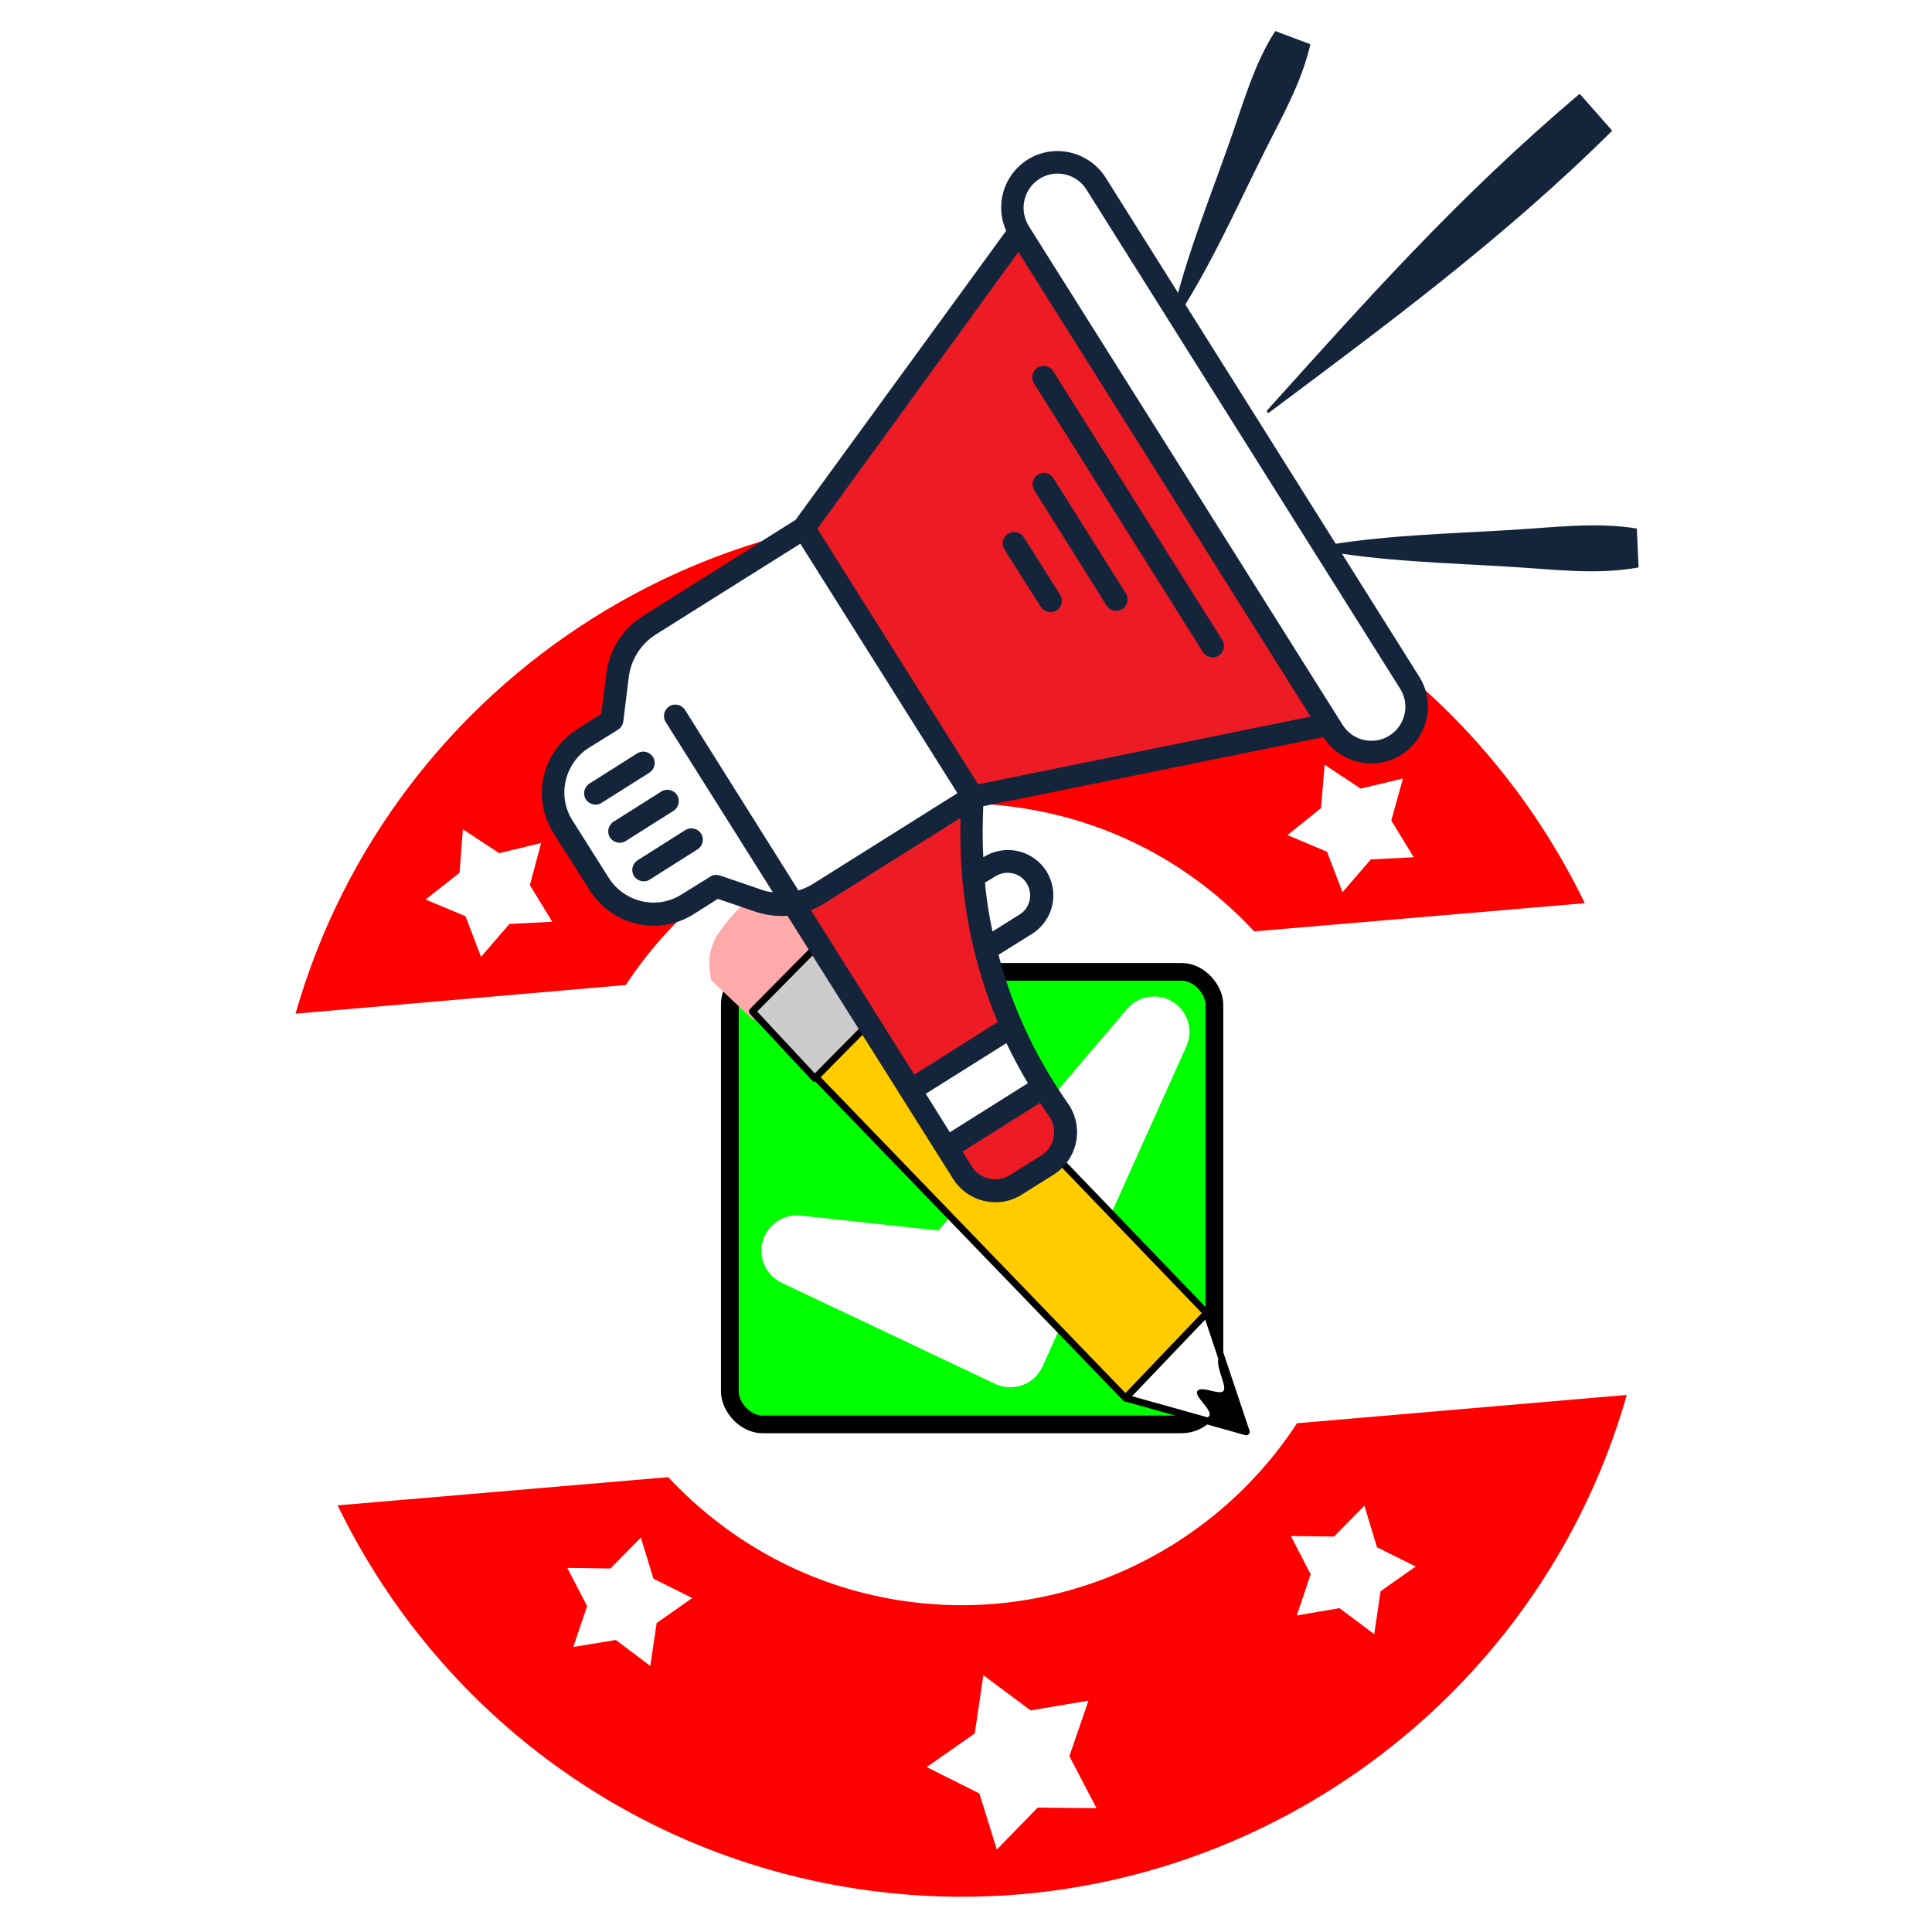 <?xml version="1.0" encoding="UTF-8" standalone="no"?>
<svg
   inkscape:export-ydpi="98.357307"
   inkscape:export-xdpi="98.357307"
   inkscape:export-filename="apropos_new.png"
   sodipodi:docname="apropos_new.svg"
   inkscape:version="1.3 (0e150ed6c4, 2023-07-21)"
   id="svg8"
   version="1.1"
   viewBox="0 0 12.7 12.7"
   height="48"
   width="48"
   xmlns:inkscape="http://www.inkscape.org/namespaces/inkscape"
   xmlns:sodipodi="http://sodipodi.sourceforge.net/DTD/sodipodi-0.dtd"
   xmlns="http://www.w3.org/2000/svg"
   xmlns:svg="http://www.w3.org/2000/svg"
   xmlns:rdf="http://www.w3.org/1999/02/22-rdf-syntax-ns#"
   xmlns:cc="http://creativecommons.org/ns#"
   xmlns:dc="http://purl.org/dc/elements/1.1/">
  <defs
     id="defs2">
    <filter
       height="1.024"
       y="-0.012"
       width="1.024"
       x="-0.012"
       id="filter900"
       style="color-interpolation-filters:sRGB"
       inkscape:collect="always">
      <feGaussianBlur
         id="feGaussianBlur902"
         stdDeviation="0.337"
         inkscape:collect="always" />
    </filter>
    <filter
       height="1.035"
       y="-0.017"
       width="1.079"
       x="-0.039"
       id="filter1018"
       style="color-interpolation-filters:sRGB"
       inkscape:collect="always">
      <feGaussianBlur
         id="feGaussianBlur1020"
         stdDeviation="0.19"
         inkscape:collect="always" />
    </filter>
  </defs>
  <sodipodi:namedview
     inkscape:snap-global="false"
     inkscape:window-maximized="1"
     inkscape:window-y="-8"
     inkscape:window-x="-8"
     inkscape:window-height="1009"
     inkscape:window-width="1920"
     inkscape:object-nodes="false"
     inkscape:bbox-nodes="true"
     inkscape:bbox-paths="true"
     inkscape:snap-bbox="true"
     inkscape:snap-page="true"
     units="px"
     showgrid="false"
     inkscape:document-rotation="0"
     inkscape:current-layer="g1030"
     inkscape:document-units="mm"
     inkscape:cy="18.053125"
     inkscape:cx="3.9185077"
     inkscape:zoom="7.1455774"
     inkscape:pageshadow="2"
     inkscape:pageopacity="0.0"
     borderopacity="1.0"
     bordercolor="#666666"
     pagecolor="#ffffff"
     id="base"
     inkscape:pagecheckerboard="0"
     inkscape:showpageshadow="2"
     inkscape:deskcolor="#d1d1d1" />
  <g
     inkscape:label="Calque 2"
     id="layer2"
     inkscape:groupmode="layer">
    <g
       transform="matrix(0.123,0,0,0.123,3.893,-12.454)"
       id="g862"
       style="fill:#0000ff">
      <g
         id="g1030">
        <g
           id="g933"
           transform="matrix(1.351,0,0,1.351,-104.101,-93.737)"
           style="stroke-width:0.74">
          <path
             d="M 3.489,100.906 A 33.811,33.493 0 0 0 -30.153,134.396 33.811,33.493 0 0 0 3.657,167.891 33.811,33.493 0 0 0 37.466,134.396 33.811,33.493 0 0 0 3.657,100.906 a 33.811,33.493 0 0 0 -0.168,0 z m 0.168,3.034 A 30.455,30.455 0 0 1 34.113,134.396 30.455,30.455 0 0 1 3.657,164.853 30.455,30.455 0 0 1 -26.8,134.396 30.455,30.455 0 0 1 3.657,103.94 Z"
             style="fill:#b3b3b3;fill-opacity:0.576;fill-rule:evenodd;stroke:none;stroke-width:0.842;stroke-linecap:round;stroke-linejoin:round;stroke-miterlimit:4;stroke-dasharray:none;stroke-opacity:1;filter:url(#filter900)"
             id="path19"
             transform="matrix(0.991,0,0,0.991,0.034,1.25)" />
          <g
             transform="matrix(0.922,0,0,0.922,0.292,10.551)"
             id="g1038"
             style="stroke-width:0.74">
            <g
               style="fill:#b3b3b3;fill-opacity:0.576;stroke-width:0.74;filter:url(#filter1018)"
               id="g908"
               transform="matrix(2.108,0,0,2.108,-0.866,-150.484)">
              <path
                 style="fill:#b3b3b3;fill-opacity:0.576;stroke:none;stroke-width:0.74;stroke-linecap:butt;stroke-linejoin:miter;stroke-miterlimit:4;stroke-dasharray:none;stroke-opacity:1"
                 d="m -3.107,132.126 -0.497,1.492 c 4.017,-1.349 4.474,0.363 3.985,1.799 -0.49,1.436 -2.185,7.645 -2.296,9.483 -0.111,1.838 2.112,3.23 4.526,3.385 2.414,0.155 4.599,-1.243 4.599,-1.243 l 0.746,-1.696 c -1.236,0.604 -2.154,1.115 -3.107,0.826 -0.953,-0.289 -1.616,-1.499 -1.367,-2.983 0.249,-1.484 1.493,-4.732 2.362,-7.706 0.868,-2.974 -1.994,-4.572 -3.846,-4.548 -1.852,0.024 -5.103,1.192 -5.103,1.192 z"
                 id="path904"
                 sodipodi:nodetypes="cczzzcczzzzc" />
              <ellipse
                 style="fill:#b3b3b3;fill-opacity:0.576;fill-rule:evenodd;stroke:none;stroke-width:0.74;stroke-linecap:round;stroke-linejoin:round;stroke-opacity:1"
                 id="ellipse906"
                 cx="4.788"
                 cy="125.154"
                 rx="3.06"
                 ry="2.966" />
            </g>
            <g
               transform="matrix(2.108,0,0,2.108,-1.823,-149.846)"
               id="g17"
               style="stroke-width:0.74">
              <path
                 sodipodi:nodetypes="cczzzcczzzzc"
                 id="path25"
                 d="m -3.107,132.126 -0.497,1.492 c 4.017,-1.349 4.474,0.363 3.985,1.799 -0.49,1.436 -2.185,7.645 -2.296,9.483 -0.111,1.838 2.112,3.23 4.526,3.385 2.414,0.155 4.599,-1.243 4.599,-1.243 l 0.746,-1.696 c -1.236,0.604 -2.154,1.115 -3.107,0.826 -0.953,-0.289 -1.616,-1.499 -1.367,-2.983 0.249,-1.484 1.493,-4.732 2.362,-7.706 0.868,-2.974 -1.994,-4.572 -3.846,-4.548 -1.852,0.024 -5.103,1.192 -5.103,1.192 z"
                 style="fill:#0000ff;stroke:none;stroke-width:0.74;stroke-linecap:butt;stroke-linejoin:miter;stroke-miterlimit:4;stroke-dasharray:none;stroke-opacity:1" />
              <ellipse
                 ry="2.966"
                 rx="3.06"
                 cy="125.154"
                 cx="4.788"
                 id="path27"
                 style="fill:#0000ff;fill-rule:evenodd;stroke:none;stroke-width:0.74;stroke-linecap:round;stroke-linejoin:round;stroke-opacity:1" />
            </g>
          </g>
          <path
             id="path852"
             style="fill:#0000ff;fill-rule:evenodd;stroke:none;stroke-width:0.392;stroke-linecap:round;stroke-linejoin:round;stroke-miterlimit:4;stroke-dasharray:none;stroke-opacity:1"
             d="M 15.922,0.266 A 15.735,15.587 0 0 0 0.266,15.852 15.735,15.587 0 0 0 16,31.439 15.735,15.587 0 0 0 31.734,15.852 15.735,15.587 0 0 0 16,0.266 a 15.735,15.587 0 0 0 -0.078,0 z M 16,1.678 A 14.173,14.173 0 0 1 30.174,15.852 14.173,14.173 0 0 1 16,30.025 14.173,14.173 0 0 1 1.826,15.852 14.173,14.173 0 0 1 16,1.678 Z"
             transform="matrix(2.149,0,0,2.149,-31.619,101.141)" />
        </g>
        <g
           id="g14"
           transform="matrix(6.002,0,0,6.002,-210.145,-179.145)">
          <g
             id="g1624"
             transform="matrix(0.033,0,0,0.033,35.124,52.22)">
            <g
               transform="matrix(3.402,0,0,3.402,-95.082,-189.094)"
               id="g884"
               style="stroke-width:1.405;stroke-miterlimit:4;stroke-dasharray:none">
              <rect
                 style="fill:#00ff00;fill-rule:evenodd;stroke:#000000;stroke-width:1.405;stroke-linecap:round;stroke-linejoin:round;stroke-miterlimit:4;stroke-dasharray:none"
                 id="rect880"
                 width="38.434"
                 height="35.89"
                 x="37.869"
                 y="83.65"
                 ry="2.599"
                 rx="2.599" />
              <path
                 style="fill:#ffffff;fill-opacity:1;stroke:#ffffff;stroke-width:5.618;stroke-linecap:square;stroke-linejoin:round;stroke-miterlimit:4;stroke-dasharray:none;stroke-opacity:1;paint-order:markers fill stroke"
                 d="M 71.513,88.411 60.113,113.788 43.185,105.77 55.59,107.12 Z"
                 id="path882"
                 sodipodi:nodetypes="ccccc" />
            </g>
            <path
               style="fill:#ffaaaa;stroke:#ffaaaa;stroke-width:3.217px;stroke-linecap:butt;stroke-linejoin:miter;stroke-opacity:1"
               d="M 62.421,83.451 53.248,73.396 c -3.269,-0.035 -6.109,-0.74 -11.153,1.991 -5.594,4.293 -8.281,7.911 -10.665,11.458 -2.148,4.173 -1.699,7.124 -1.217,10.06 l 9.744,9.259 z"
               id="path1605"
               sodipodi:nodetypes="ccccccc" />
            <path
               transform="matrix(1.316,-0.768,0.739,1.367,-196.764,56.096)"
               id="path903"
               d="m 142.613,103.642 9.44,-0.529 c 1.193,12.053 -3.294,12.954 3.79,36.572"
               style="fill:none;stroke:#686868;stroke-width:3.905;stroke-linecap:round;stroke-linejoin:round;stroke-miterlimit:4;stroke-dasharray:none;stroke-opacity:1"
               sodipodi:nodetypes="ccc" />
            <g
               id="g901"
               style="stroke-width:1.202;stroke-miterlimit:4;stroke-dasharray:none"
               transform="matrix(1.348,-0.709,0.677,1.399,-192.46,42.859)">
              <path
                 style="fill:#ffffff;fill-opacity:1;stroke:#000000;stroke-width:1.202;stroke-linecap:round;stroke-linejoin:round;stroke-miterlimit:4;stroke-dasharray:none;stroke-opacity:1"
                 d="m 165.604,210.255 -16.673,-14.978 19.499,-6.5 z"
                 id="path886" />
              <path
                 style="fill:#ffcc00;stroke:#000000;stroke-width:1.202;stroke-linecap:round;stroke-linejoin:round;stroke-miterlimit:4;stroke-dasharray:none;stroke-opacity:1"
                 d="m 148.931,195.277 -29.673,-89.585 19.782,-6.217 29.39,89.302 z"
                 id="path888"
                 sodipodi:nodetypes="ccccc" />
              <path
                 style="fill:#cccccc;stroke:#000000;stroke-width:1.202;stroke-linecap:round;stroke-linejoin:round;stroke-miterlimit:4;stroke-dasharray:none;stroke-opacity:1"
                 d="m 119.258,105.693 19.782,-6.217 5.185,15.185 -20.193,6.347 z"
                 id="path896"
                 sodipodi:nodetypes="ccccc" />
              <path
                 style="fill:#000000;stroke:none;stroke-width:1.202;stroke-linecap:butt;stroke-linejoin:miter;stroke-miterlimit:4;stroke-dasharray:none;stroke-opacity:1"
                 d="m 165.604,210.255 1.829,-13.901 c -1.867,0.41 -1.241,5.142 -2.266,5.74 -0.904,0.527 -2.931,-2.35 -4.068,-2.125 -1.7,0.336 2.392,6.644 -1.962,4.478 z"
                 id="path1247"
                 sodipodi:nodetypes="ccsscc" />
            </g>
          </g>
          <g
             id="g2"
             transform="matrix(0.382,0.067,-0.067,0.382,39.832,35.168)">
            <path
               id="path140"
               d="m -2.429,53.619 c 1.411,-3.281 4.665,-5.574 8.457,-5.574 2.082,0 3.996,0.697 5.539,1.87 l 7.365,-1.949 c -2.884,-4.004 -7.585,-6.615 -12.903,-6.615 -8.211,0 -14.975,6.235 -15.813,14.226 l 7.355,-1.958"
               style="fill:#ff0000;fill-opacity:1;fill-rule:nonzero;stroke:none;stroke-width:0.035" />
            <path
               id="path141"
               d="m 14.487,60.868 c -1.403,3.28 -4.665,5.583 -8.458,5.583 -2.081,0 -4.003,-0.706 -5.547,-1.87 l -7.364,1.949 c 2.884,4.004 7.593,6.615 12.902,6.615 8.22,0 14.975,-6.235 15.813,-14.226 l -7.347,1.949"
               style="fill:#ff0000;fill-opacity:1;fill-rule:nonzero;stroke:none;stroke-width:0.035" />
            <path
               id="path142"
               d="m 2.837,43.424 0.935,0.979 1.349,-0.009 -0.635,1.191 0.415,1.278 L 3.577,46.625 2.493,47.419 2.307,46.087 1.214,45.293 2.431,44.711 2.837,43.424"
               style="fill:#ffffff;fill-opacity:1;fill-rule:nonzero;stroke:none;stroke-width:0.035" />
            <path
               id="path143"
               d="m 13.411,48.68 -0.512,-0.855 -0.962,-0.22 0.653,-0.741 -0.089,-0.997 0.908,0.397 0.917,-0.397 -0.097,0.997 0.653,0.741 -0.961,0.22 -0.512,0.855"
               style="fill:#ffffff;fill-opacity:1;fill-rule:nonzero;stroke:none;stroke-width:0.035" />
            <path
               id="path144"
               d="m -5.815,53.557 -0.511,-0.856 -0.97,-0.22 0.661,-0.74 -0.097,-0.997 0.917,0.397 0.908,-0.397 -0.088,0.997 0.653,0.74 -0.961,0.22 -0.512,0.856"
               style="fill:#ffffff;fill-opacity:1;fill-rule:nonzero;stroke:none;stroke-width:0.035" />
            <path
               id="path145"
               d="m 9.848,38.123 c -0.026,0.026 -0.071,-0.009 -0.053,-0.044 1.737,-2.769 3.44,-5.556 5.812,-8.396 l 0.882,0.705 c -2.038,2.884 -4.419,5.371 -6.641,7.735"
               style="fill:#14253b;fill-opacity:1;fill-rule:nonzero;stroke:none;stroke-width:0.035" />
            <path
               id="path146"
               d="m 18.817,40.16 -0.194,-0.873 c -0.943,0.009 -1.896,0.309 -2.795,0.52 -1.464,0.353 -2.972,0.644 -4.392,1.173 -0.026,0.009 -0.018,0.053 0.009,0.053 1.517,0.018 3.042,-0.22 4.55,-0.388 0.935,-0.106 1.923,-0.15 2.822,-0.485"
               style="fill:#14253b;fill-opacity:1;fill-rule:nonzero;stroke:none;stroke-width:0.035" />
            <path
               id="path147"
               d="m 9.319,29.63 -0.846,-0.159 c -0.353,0.838 -0.441,1.799 -0.591,2.681 -0.238,1.438 -0.556,2.884 -0.617,4.348 0,0.026 0.035,0.026 0.053,0.009 0.591,-1.341 0.953,-2.787 1.367,-4.189 0.256,-0.864 0.591,-1.773 0.635,-2.69"
               style="fill:#14253b;fill-opacity:1;fill-rule:nonzero;stroke:none;stroke-width:0.035" />
            <path
               id="path148"
               d="m 14.196,45.337 c 0.529,-0.485 0.574,-1.305 0.097,-1.834 L 5.218,33.457 C 4.733,32.928 3.913,32.884 3.383,33.361 2.898,33.802 2.819,34.525 3.181,35.054 l -3.616,7.373 -3.06,2.769 c -0.423,0.379 -0.644,0.917 -0.609,1.482 l 0.044,0.908 -0.485,0.441 c -0.705,0.644 -0.767,1.737 -0.123,2.443 l 1.05,1.155 c 0.644,0.705 1.737,0.767 2.443,0.123 l 0.485,-0.441 0.9,0.141 c 0.247,0.035 0.503,0.026 0.741,-0.035 l 4.789,5.292 c 0.423,0.467 1.155,0.512 1.623,0.079 l 0.635,-0.574 C 8.481,55.771 8.508,55.012 8.04,54.545 7.123,53.628 6.4,52.596 5.879,51.458 l 0.679,-0.609 C 6.982,50.462 7.017,49.809 6.629,49.376 6.241,48.953 5.588,48.918 5.156,49.306 h -0.009 C 5.059,48.935 4.997,48.548 4.945,48.159 l 7.417,-2.91 c 0.485,0.529 1.305,0.565 1.834,0.088"
               style="fill:#14253b;fill-opacity:1;fill-rule:nonzero;stroke:none;stroke-width:0.035" />
            <path
               id="path149"
               d="m 0.279,50.929 -1.014,-0.159 c -0.079,-0.009 -0.159,0.009 -0.212,0.062 l -0.582,0.52 c -0.494,0.45 -1.261,0.406 -1.711,-0.088 l -1.049,-1.155 c -0.449,-0.494 -0.406,-1.261 0.088,-1.711 l 0.582,-0.52 c 0.062,-0.053 0.088,-0.132 0.088,-0.203 l -0.053,-1.032 c -0.018,-0.405 0.141,-0.793 0.441,-1.067 l 2.91,-2.628 4.542,5.018 -2.91,2.628 c -0.088,0.079 -0.194,0.15 -0.3,0.203 L -2.182,47.163 c -0.097,-0.106 -0.264,-0.115 -0.37,-0.018 -0.106,0.097 -0.114,0.265 -0.018,0.37 l 3.096,3.422 c -0.088,0.009 -0.168,0.009 -0.247,-0.009"
               style="fill:#ffffff;fill-opacity:1;fill-rule:nonzero;stroke:none;stroke-width:0.035" />
            <path
               id="path150"
               d="M 1.743,50.982 4.477,48.512 c 0.229,1.57 0.758,3.078 1.65,4.471 L 4.451,54.501 1.461,51.194 c 0.088,-0.053 0.185,-0.123 0.282,-0.212"
               style="fill:#ed1c24;fill-opacity:1;fill-rule:nonzero;stroke:none;stroke-width:0.035" />
            <path
               id="path151"
               d="M 5.482,55.665 4.786,54.889 6.408,53.425 c 0.203,0.282 0.415,0.556 0.644,0.82 L 5.482,55.665"
               style="fill:#ffffff;fill-opacity:1;fill-rule:nonzero;stroke:none;stroke-width:0.035" />
            <path
               id="path152"
               d="M 0.094,42.541 3.542,35.486 11.991,44.834 4.742,47.683 0.094,42.541"
               style="fill:#ed1c24;fill-opacity:1;fill-rule:nonzero;stroke:none;stroke-width:0.035" />
            <path
               id="path153"
               d="M -1.697,49.879 -2.658,50.753 c -0.106,0.097 -0.115,0.265 -0.018,0.37 0.097,0.106 0.265,0.115 0.37,0.018 l 0.961,-0.873 c 0.106,-0.097 0.115,-0.265 0.018,-0.37 -0.097,-0.106 -0.265,-0.115 -0.37,-0.018"
               style="fill:#14253b;fill-opacity:1;fill-rule:nonzero;stroke:none;stroke-width:0.035" />
            <path
               id="path154"
               d="m -2.394,49.103 -0.961,0.873 c -0.106,0.097 -0.115,0.265 -0.017,0.37 0.097,0.106 0.264,0.115 0.37,0.018 l 0.961,-0.873 c 0.106,-0.097 0.115,-0.265 0.018,-0.37 -0.097,-0.106 -0.265,-0.115 -0.371,-0.018"
               style="fill:#14253b;fill-opacity:1;fill-rule:nonzero;stroke:none;stroke-width:0.035" />
            <path
               id="path155"
               d="m -3.09,48.336 -0.961,0.873 c -0.106,0.097 -0.115,0.265 -0.018,0.371 0.097,0.105 0.265,0.115 0.37,0.017 l 0.961,-0.873 c 0.106,-0.097 0.115,-0.265 0.018,-0.37 -0.097,-0.106 -0.265,-0.115 -0.37,-0.018"
               style="fill:#14253b;fill-opacity:1;fill-rule:nonzero;stroke:none;stroke-width:0.035" />
            <path
               id="path156"
               d="m 3.727,33.749 c 0.318,-0.291 0.812,-0.265 1.103,0.053 L 13.905,43.847 c 0.291,0.318 0.265,0.811 -0.053,1.102 -0.318,0.291 -0.811,0.265 -1.102,-0.053 C 12.353,44.455 4.036,35.257 3.674,34.86 3.383,34.534 3.41,34.04 3.727,33.749"
               style="fill:#ffffff;fill-opacity:1;fill-rule:nonzero;stroke:none;stroke-width:0.035" />
            <path
               id="path157"
               d="m 7.643,55.824 -0.635,0.573 C 6.752,56.626 6.347,56.609 6.117,56.353 l -0.273,-0.3 1.561,-1.411 c 0.089,0.088 0.176,0.186 0.265,0.273 0.247,0.256 0.238,0.67 -0.026,0.909"
               style="fill:#ed1c24;fill-opacity:1;fill-rule:nonzero;stroke:none;stroke-width:0.035" />
            <path
               id="path158"
               d="m 5.5,49.695 c 0.212,-0.194 0.547,-0.177 0.732,0.035 0.194,0.212 0.176,0.547 -0.035,0.732 L 5.65,50.955 C 5.509,50.603 5.385,50.25 5.288,49.879 l 0.212,-0.185"
               style="fill:#ffffff;fill-opacity:1;fill-rule:nonzero;stroke:none;stroke-width:0.035" />
            <path
               id="path159"
               d="m 4.433,38.026 c -0.106,0.097 -0.115,0.265 -0.018,0.37 l 4.886,5.406 c 0.097,0.105 0.264,0.115 0.37,0.018 0.106,-0.097 0.115,-0.265 0.018,-0.37 L 4.803,38.044 C 4.706,37.938 4.539,37.929 4.433,38.026"
               style="fill:#14253b;fill-opacity:1;fill-rule:nonzero;stroke:none;stroke-width:0.035" />
            <path
               id="path160"
               d="m 4.865,40.443 c -0.105,0.097 -0.115,0.265 -0.018,0.37 l 2.09,2.319 c 0.097,0.106 0.265,0.115 0.37,0.018 0.106,-0.097 0.115,-0.265 0.018,-0.37 L 5.227,40.46 C 5.13,40.354 4.971,40.346 4.865,40.443"
               style="fill:#14253b;fill-opacity:1;fill-rule:nonzero;stroke:none;stroke-width:0.035" />
            <path
               id="path161"
               d="m 4.424,41.898 c -0.106,0.097 -0.115,0.265 -0.018,0.37 l 1.05,1.155 c 0.097,0.106 0.265,0.115 0.37,0.018 0.106,-0.097 0.115,-0.265 0.018,-0.37 L 4.795,41.916 C 4.689,41.81 4.53,41.801 4.424,41.898"
               style="fill:#14253b;fill-opacity:1;fill-rule:nonzero;stroke:none;stroke-width:0.035" />
            <path
               id="path162"
               d="m 8.393,67.809 1.209,0.609 1.27,-0.45 -0.212,1.332 0.82,1.067 -1.332,0.221 -0.758,1.111 -0.617,-1.199 -1.296,-0.388 0.953,-0.952 -0.036,-1.35"
               style="fill:#ffffff;fill-opacity:1;fill-rule:nonzero;stroke:none;stroke-width:0.035" />
            <path
               id="path163"
               d="m 17.071,65.331 -0.891,-0.45 -0.935,0.335 0.15,-0.988 -0.6,-0.785 0.979,-0.159 0.564,-0.82 0.45,0.891 0.952,0.282 -0.696,0.697 0.026,0.997"
               style="fill:#ffffff;fill-opacity:1;fill-rule:nonzero;stroke:none;stroke-width:0.035" />
            <path
               id="path164"
               d="m 0.826,68.921 -0.882,-0.45 -0.935,0.326 0.15,-0.979 -0.6,-0.785 0.979,-0.158 0.564,-0.82 0.45,0.882 0.953,0.282 -0.706,0.706 0.026,0.997"
               style="fill:#ffffff;fill-opacity:1;fill-rule:nonzero;stroke:none;stroke-width:0.035" />
          </g>
        </g>
      </g>
    </g>
  </g>
</svg>
